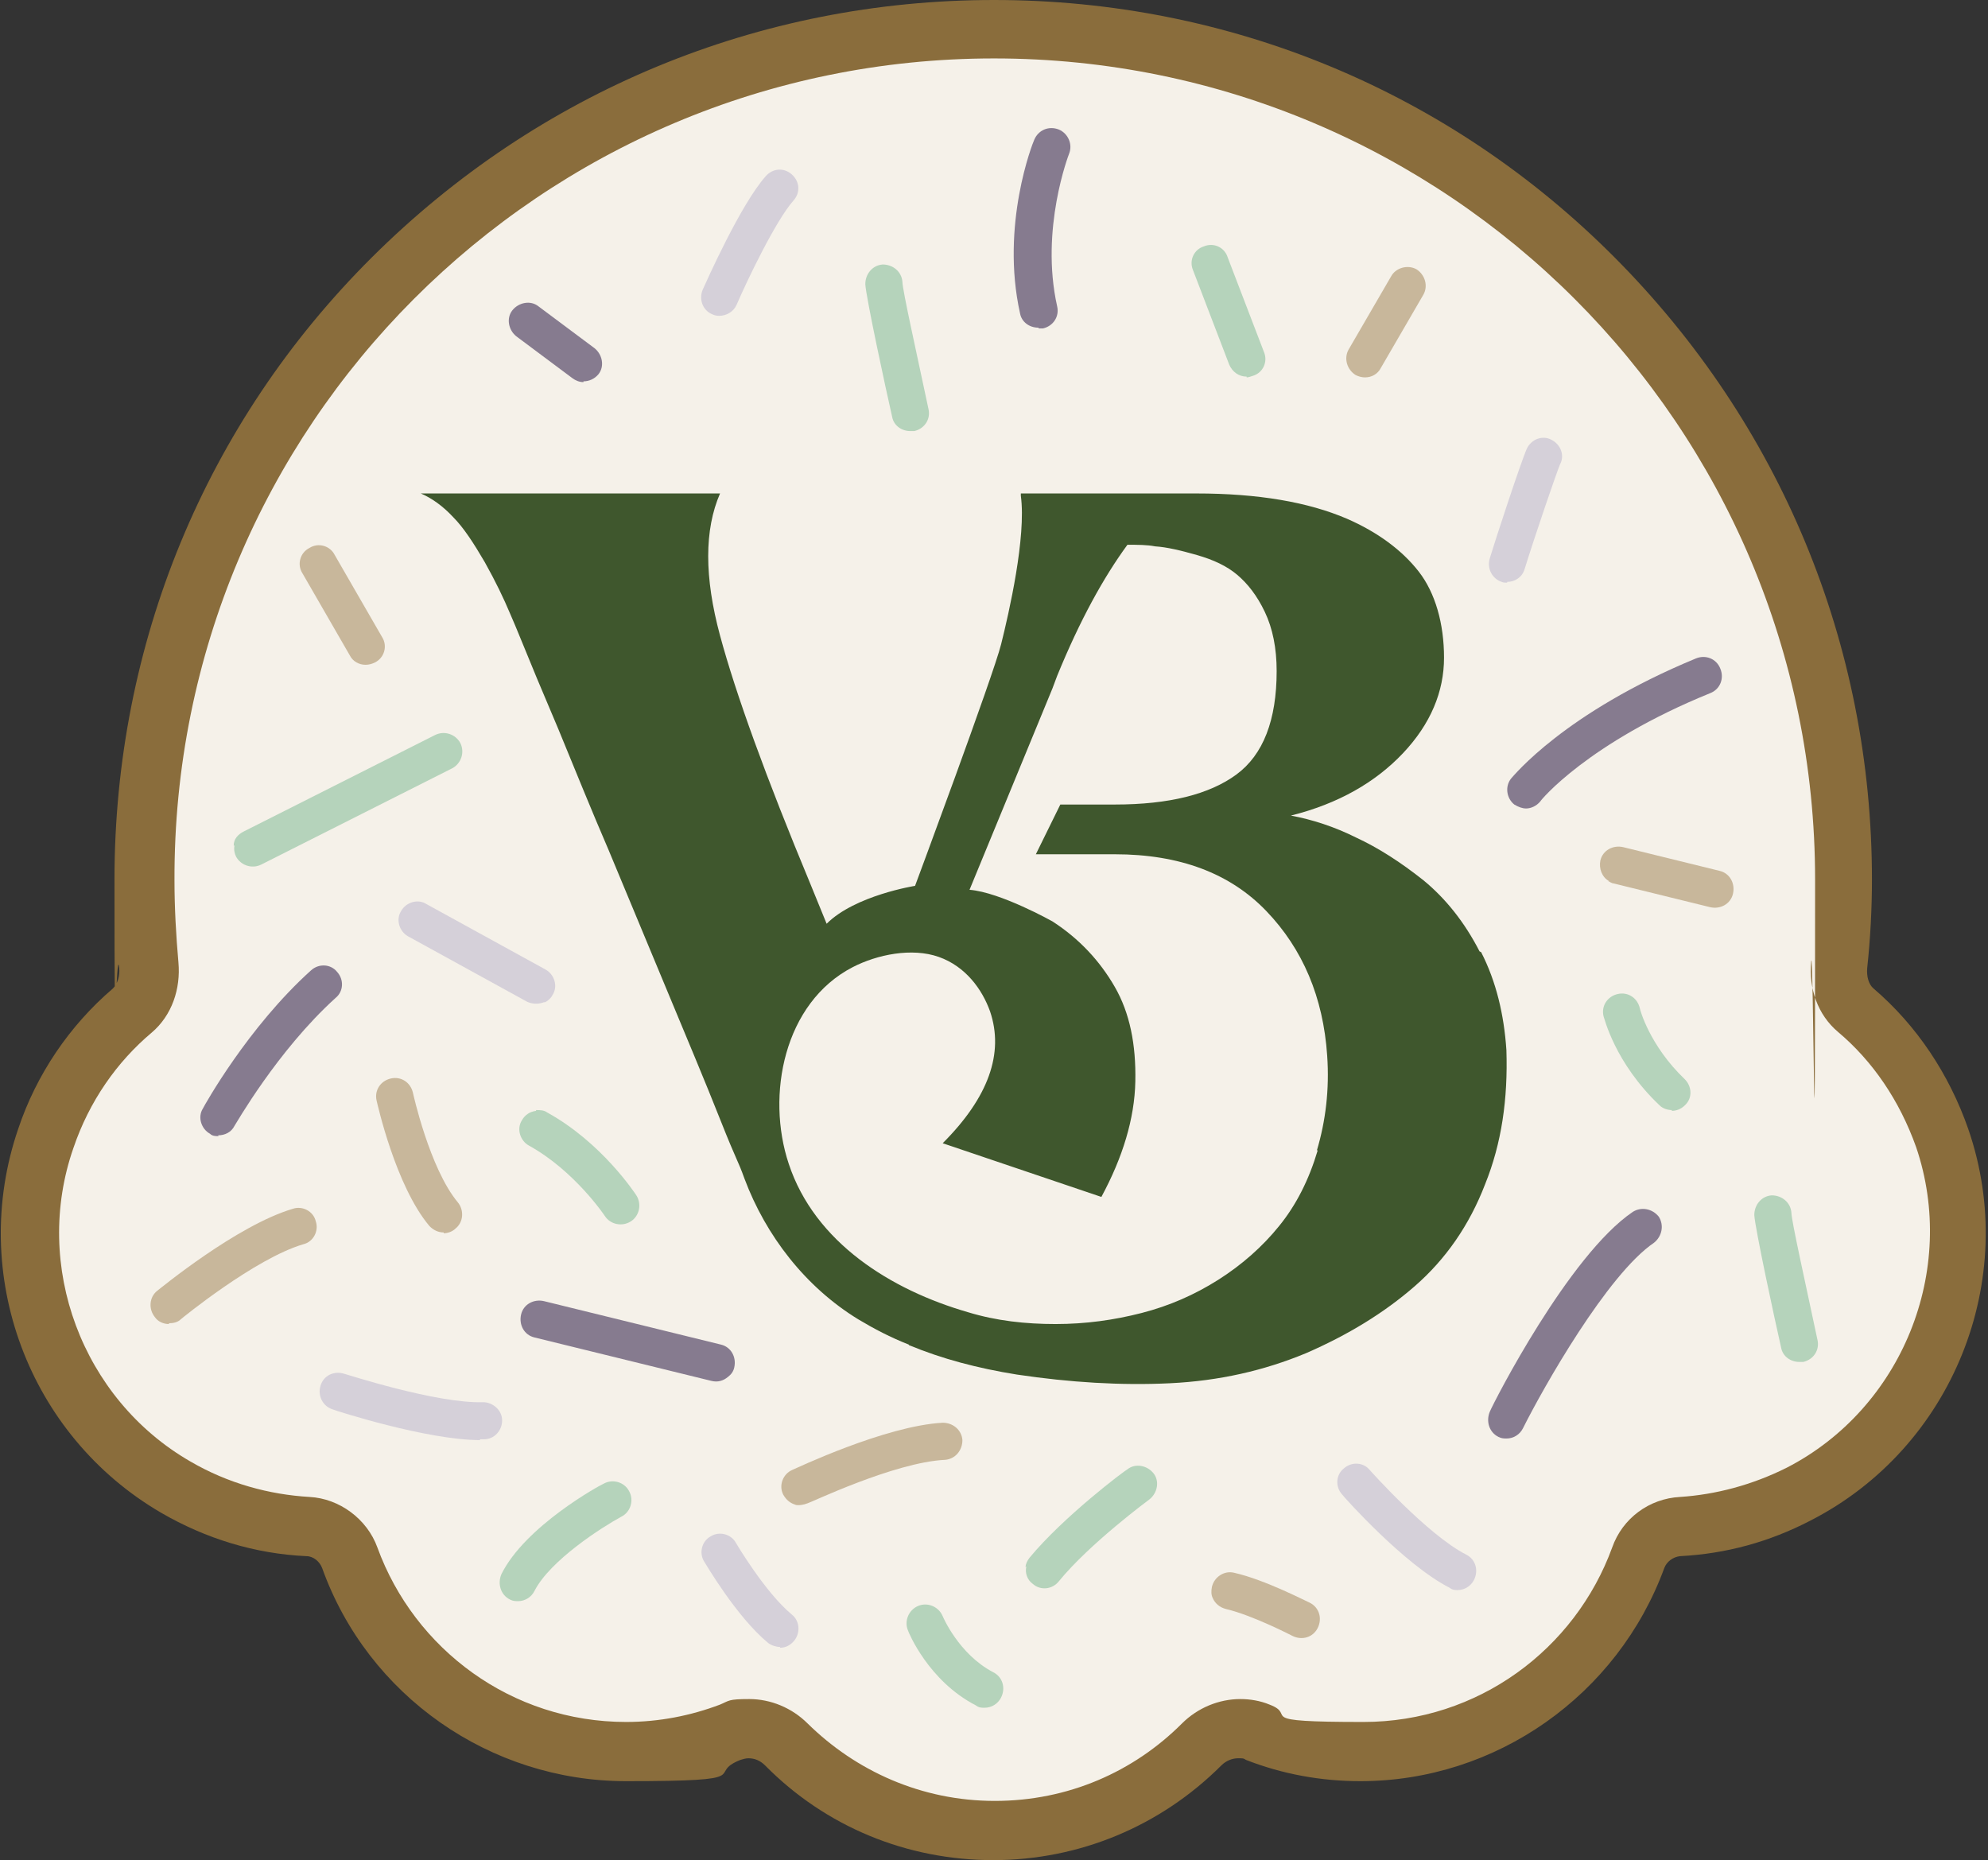 <svg xmlns="http://www.w3.org/2000/svg" viewBox="0 0 251.8 235.6"><rect x="0" y="0" width="251.8" height="235.6" fill="#333333" stroke="none"/><defs><style>      .cls-1 {        stroke-width: .1px;      }      .cls-1, .cls-2, .cls-3, .cls-4, .cls-5, .cls-6, .cls-7 {        fill: none;        stroke: #ed1e2e;        stroke-miterlimit: 10;      }      .cls-2 {        stroke-width: .1px;      }      .cls-8 {        fill: #d5d0d9;      }      .cls-9 {        fill: #c8b79b;      }      .cls-10 {        fill: #b5d3bb;      }      .cls-11 {        fill: #f5f1e9;      }      .cls-12 {        fill: #8a6d3c;      }      .cls-3 {        stroke-width: .2px;      }      .cls-4 {        stroke-width: .3px;      }      .cls-5 {        stroke-width: .3px;      }      .cls-6 {        stroke-width: .2px;      }      .cls-7 {        stroke-width: .2px;      }      .cls-13 {        fill: #867b8f;      }      .cls-14 {        fill: #3f572d;      }      .cls-15 {        display: none;      }    </style></defs><g><g id="Layer_1"><g><g><path class="cls-11" d="M125.9,231.9c-9.9,0-19.3-3.9-26.3-10.9-1.3-1.3-3-2-4.8-2s-1.6.1-2.4.4c-4.2,1.6-8.7,2.4-13.2,2.4-15.6,0-29.7-9.9-35-24.6-.8-2.2-3-3.8-5.3-3.9-5.9-.3-11.6-2-16.8-5C6.9,179.4,0,160.9,5.7,144.2c2.2-6.3,6-11.9,11-16.2,1.5-1.3,2.3-3.5,2.1-5.7-.4-3.6-.5-7.2-.5-10.8C18.2,52,66.5,3.7,125.9,3.7s107.7,48.3,107.7,107.7-.2,7.2-.5,10.8c-.2,2.3.6,4.4,2.1,5.7,5,4.3,8.8,9.9,11,16.2,5.9,17.3-1.9,36.7-18.2,45.1-4.7,2.4-9.8,3.8-15,4.1-2.4.1-4.5,1.7-5.3,3.9-5.3,14.7-19.4,24.6-35,24.6s-9-.8-13.2-2.4c-.8-.3-1.6-.4-2.4-.4-1.8,0-3.5.7-4.8,2-7,7-16.4,10.9-26.3,10.9Z"></path><path class="cls-12" d="M125.9,7.4c57.4,0,104,46.5,104,104s-.2,7-.5,10.4c-.3,3.4.8,6.7,3.4,8.9,4.4,3.7,7.8,8.7,9.9,14.6,5.3,15.6-1.8,33.1-16.4,40.6-4.4,2.2-9,3.4-13.5,3.7-3.9.2-7.3,2.7-8.6,6.4-4.7,12.9-17,22.1-31.5,22.1s-8.2-.8-11.9-2.2c-1.2-.5-2.5-.7-3.7-.7-2.7,0-5.4,1.1-7.4,3.1-6.1,6.1-14.4,9.8-23.7,9.8s-17.6-3.8-23.7-9.8c-2-2-4.7-3.1-7.4-3.1s-2.5.2-3.7.7c-3.7,1.4-7.7,2.2-11.9,2.2-14.5,0-26.8-9.2-31.5-22.1-1.3-3.6-4.8-6.2-8.6-6.4-5.1-.3-10.3-1.7-15.1-4.5-13.7-7.9-20-24.8-14.8-39.7,2-5.9,5.5-10.9,9.9-14.6,2.6-2.2,3.7-5.6,3.4-8.9-.3-3.4-.5-6.9-.5-10.4C21.9,54,68.5,7.4,125.9,7.4M125.9,0c-29.8,0-57.7,11.6-78.8,32.6S14.5,81.6,14.5,111.4s.2,7.5.6,11.2c.1,1-.2,2-.8,2.6-5.5,4.7-9.7,10.9-12,17.8-6.3,18.4,1.3,38.8,18.1,48.6,5.7,3.3,11.9,5.2,18.4,5.5.9,0,1.7.7,2,1.5,5.8,16.2,21.3,27,38.5,27s9.9-.9,14.5-2.7c.3-.1.7-.2,1-.2.8,0,1.5.3,2.1.9,7.7,7.8,18,12,28.9,12s21.2-4.3,28.9-12c.6-.6,1.4-.9,2.1-.9s.7,0,1,.2c4.6,1.8,9.5,2.7,14.5,2.7,17.2,0,32.6-10.9,38.5-27,.3-.8,1.1-1.4,2-1.5,5.8-.3,11.3-1.8,16.5-4.5,18-9.2,26.6-30.5,20-49.6-2.4-6.9-6.5-13.1-12-17.8-.6-.5-.9-1.5-.8-2.6.4-3.7.6-7.5.6-11.2,0-29.8-11.6-57.7-32.6-78.8C183.6,11.6,155.7,0,125.9,0h0Z"></path></g><path class="cls-14" d="M187.4,120.5c-1.9-3.7-4.3-6.7-7.1-9-2.9-2.3-5.7-4.1-8.5-5.4-2.8-1.4-5.6-2.3-8.3-2.8,6-1.5,10.7-4.2,14.2-7.9,3.5-3.7,5.2-7.8,5.2-12.1s-1.1-8.2-3.2-10.9c-2.1-2.7-5.2-5-9.1-6.7-4.9-2.1-11.2-3.2-19.1-3.2-.5,0-1.1,0-1.7,0h-20.5c0,0,0,.2,0,.3.7,5.2-1.5,14.8-2.5,18.8-1,4-10.9,30.6-10.9,30.6,0,0-7.6,1.2-11.2,4.8l-2-4.9c-5.7-13.7-9.5-24.2-11.5-31.6-2-7.4-2-13.4,0-18h-37.9c1.4.6,2.8,1.6,4.1,3,1.3,1.3,2.6,3.3,4,5.7,1.4,2.5,2.4,4.6,3.2,6.5.8,1.8,1.9,4.6,3.4,8.2.9,2.1,1.8,4.3,2.7,6.4,2.1,5.1,4.2,10.3,6.4,15.4,2.6,6.2,5.1,12.3,7.7,18.5,2.2,5.3,4.4,10.5,6.5,15.8s2.1,4.8,3,7.3c2.7,7.2,7.7,13.7,14.4,17.8,2,1.2,4.1,2.3,6.4,3.2,0,0,0,.1.1.1,4.1,1.7,8.6,2.9,13.6,3.7,6.7,1,13.2,1.4,19.4,1.1,6.2-.3,11.9-1.6,17.2-3.8,5.3-2.3,9.9-5.1,13.8-8.5,3.9-3.4,6.9-7.7,8.9-12.9,2.1-5.2,2.9-10.8,2.7-17-.3-4.5-1.3-8.7-3.2-12.4ZM166.9,145.7c-1.1,3.7-2.7,6.9-4.9,9.6-2.1,2.6-4.7,4.9-7.7,6.8-3,1.9-6.2,3.3-9.7,4.2-3.5.9-7.1,1.4-10.9,1.4-3.8,0-7.5-.4-11.1-1.5-9.7-2.8-19.4-8.8-22.7-18.8-2.9-8.7-.6-20.4,8.1-24.9,3.1-1.6,7.5-2.5,10.9-1.3s5.5,4.1,6.5,6.9c1.8,5.3-.2,10.9-6,16.7l20.1,6.8c2.7-5,4.2-9.9,4.3-14.6.1-4.7-.7-8.7-2.6-12-1.9-3.3-4.5-6.1-7.9-8.3,0,0-6.6-3.7-10.5-4l10.5-25.5h0c0,0,.6-1.6.6-1.6,2.9-7.1,5.9-12.5,8.9-16.6,1.3,0,2.5,0,3.5.2,1.5.1,3.2.5,5.3,1.1,2.1.6,3.8,1.4,5.1,2.5,1.3,1.1,2.5,2.6,3.5,4.7,1,2.1,1.5,4.6,1.5,7.5,0,6.2-1.7,10.6-5.1,13.1-3.4,2.5-8.5,3.8-15.4,3.8h-6.9l-3.1,6.3h10c8.2,0,14.6,2.4,19.2,7.2,4.6,4.8,7.2,10.9,7.7,18.3.3,4.3-.2,8.3-1.3,12Z"></path><path class="cls-9" d="M46.3,84.2c-.8,0-1.6-.4-2-1.2l-6-10.4c-.7-1.1-.3-2.6.9-3.2,1.1-.7,2.6-.3,3.2.9l6,10.4c.7,1.1.3,2.6-.9,3.2-.4.2-.8.3-1.2.3Z"></path><path class="cls-10" d="M115.3,54.6c-1.1,0-2.1-.7-2.3-1.8-.8-3.5-3.3-15.1-3.4-16.8,0-1.3.9-2.4,2.2-2.5,1.3,0,2.4.9,2.5,2.2,0,1,1.8,9,3.3,16.1.3,1.3-.5,2.5-1.8,2.8-.2,0-.3,0-.5,0Z"></path><path class="cls-8" d="M69,126.9c-.7.3-1.5.3-2.2,0l-15.1-8.3c-1.1-.6-1.6-2.1-.9-3.2.6-1.1,2.1-1.6,3.2-.9l15.1,8.3c1.1.6,1.6,2.1.9,3.2-.2.4-.6.8-1.1,1Z"></path><path class="cls-10" d="M29.6,107.1c0-.8.5-1.4,1.3-1.8l24.2-12.2c1.2-.6,2.6-.1,3.2,1,.6,1.2.1,2.6-1,3.2l-24.2,12.2c-1.2.6-2.6.1-3.2-1-.2-.4-.3-.9-.2-1.4Z"></path><path class="cls-10" d="M67.9,140.6c.5,0,1,0,1.4.3,6.9,3.8,11.1,10.2,11.3,10.5.7,1.1.4,2.6-.7,3.3-1.1.7-2.6.4-3.3-.7,0,0-3.8-5.7-9.6-8.9-1.1-.6-1.6-2.1-.9-3.2.4-.7,1-1.1,1.8-1.2Z"></path><path class="cls-13" d="M92.2,174.4c-.6.5-1.3.7-2.1.5l-22.4-5.5c-1.3-.3-2-1.6-1.7-2.9.3-1.3,1.6-2,2.9-1.7l22.4,5.5c1.3.3,2,1.6,1.7,2.9-.1.5-.4.9-.8,1.2Z"></path><path class="cls-9" d="M100.8,190.6c-.7-.2-1.2-.6-1.6-1.3-.6-1.2,0-2.6,1.1-3.1.5-.2,11.8-5.6,19.1-6,1.3,0,2.4.9,2.5,2.2,0,1.3-.9,2.4-2.2,2.5-6.4.3-17.2,5.5-17.4,5.5-.5.2-1.1.3-1.6.2Z"></path><path class="cls-9" d="M56.2,156.1c-.7,0-1.3-.3-1.8-.8-4.3-5.1-6.6-15.5-6.7-15.9-.3-1.3.5-2.5,1.8-2.8,1.3-.3,2.5.5,2.8,1.8,0,0,2.1,9.6,5.7,13.9.8,1,.7,2.5-.3,3.3-.4.4-1,.6-1.5.6Z"></path><path class="cls-13" d="M27.7,143.9c-.4,0-.8,0-1.1-.3-1.1-.6-1.6-2.1-.9-3.2.2-.4,5.7-10.3,13.7-17.5,1-.9,2.5-.8,3.3.2.9,1,.8,2.5-.2,3.3-7.4,6.7-12.7,16.1-12.8,16.2-.4.8-1.2,1.2-2.1,1.2Z"></path><path class="cls-8" d="M60.8,182.4c-6.7,0-18.2-3.7-18.7-3.9-1.2-.4-1.9-1.7-1.5-3s1.7-1.9,3-1.5c.1,0,11.7,3.8,17.6,3.6,1.2,0,2.4,1,2.4,2.3,0,1.3-1,2.4-2.3,2.4-.2,0-.3,0-.5,0Z"></path><path class="cls-10" d="M129.9,198.5c0-.4.2-.8.5-1.2,4.3-5.2,12-11,12.4-11.2,1-.8,2.5-.5,3.3.5.8,1,.5,2.5-.5,3.3,0,0-7.6,5.6-11.5,10.4-.8,1-2.3,1.2-3.3.3-.7-.5-1-1.4-.8-2.2Z"></path><path class="cls-8" d="M190.9,73.8c-.2,0-.5,0-.7-.1-1.2-.4-1.9-1.7-1.5-3,.6-2,3.9-12.1,4.7-13.9.6-1.2,2-1.7,3.1-1.1,1.2.6,1.7,2,1.1,3.1-.5,1.2-3.1,8.8-4.5,13.3-.3,1-1.2,1.6-2.2,1.6Z"></path><path class="cls-13" d="M193.3,102.4c-.5,0-1-.2-1.5-.5-1-.8-1.2-2.3-.4-3.3.3-.3,6.7-8.3,23.4-15.2,1.2-.5,2.6,0,3.1,1.3.5,1.2,0,2.6-1.3,3.1-15.5,6.3-21.5,13.6-21.5,13.7-.5.6-1.2.9-1.8.9Z"></path><path class="cls-10" d="M211.8,140.6c-.6,0-1.2-.2-1.6-.6-5.7-5.4-7-11.1-7.1-11.3-.3-1.3.5-2.5,1.8-2.8,1.3-.3,2.5.5,2.8,1.8,0,.1,1.2,4.7,5.7,9,.9.9,1,2.4,0,3.3-.5.5-1.1.7-1.7.7Z"></path><path class="cls-13" d="M190.9,182.2c-.4,0-.7,0-1.1-.2-1.2-.6-1.6-2-1.1-3.2s10-19.8,18.1-25.3c1.1-.7,2.5-.4,3.3.6.7,1.1.4,2.5-.6,3.3-5.9,4-14,18.3-16.6,23.5-.4.8-1.2,1.3-2.1,1.3Z"></path><path class="cls-10" d="M124.7,216.3c-.4,0-.7,0-1.1-.3-6-3.1-8.5-9.2-8.6-9.5-.5-1.2.1-2.6,1.3-3.1,1.2-.5,2.6.1,3.1,1.3,0,0,2,4.8,6.4,7.1,1.2.6,1.6,2,1,3.2-.4.8-1.2,1.3-2.1,1.3Z"></path><path class="cls-8" d="M184.7,201.4c-.4,0-.7,0-1.1-.3-5.7-2.9-13.3-11.4-13.6-11.8-.9-1-.8-2.5.2-3.3,1-.9,2.5-.8,3.3.2,0,0,7.3,8.2,12.2,10.7,1.2.6,1.6,2,1,3.2-.4.8-1.2,1.3-2.1,1.3Z"></path><path class="cls-9" d="M153.6,202.4c-.2-.4-.2-.9-.1-1.4.3-1.3,1.6-2.1,2.8-1.8,4,.9,9.3,3.7,9.6,3.8,1.2.6,1.6,2,1,3.2-.6,1.2-2,1.6-3.2,1,0,0-5-2.6-8.4-3.4-.8-.2-1.4-.7-1.7-1.4Z"></path><path class="cls-8" d="M98.8,208.6c-.5,0-1.1-.2-1.5-.5-4-3.3-7.9-10-8.1-10.3-.7-1.1-.3-2.6.8-3.2,1.1-.7,2.6-.3,3.2.8,0,0,3.7,6.3,7.1,9.1,1,.8,1.1,2.3.3,3.3-.5.6-1.1.9-1.8.9Z"></path><path class="cls-10" d="M65.7,202.8c-.4,0-.7,0-1.1-.2-1.2-.6-1.6-2-1.1-3.2,3-6.1,12.5-11.3,13-11.5,1.1-.6,2.6-.2,3.2,1,.6,1.1.2,2.6-1,3.2-2.4,1.3-9,5.5-11,9.4-.4.8-1.2,1.3-2.1,1.3Z"></path><path class="cls-13" d="M131.5,41.5c-1.1,0-2.1-.7-2.3-1.8-2.5-11.2,1.6-21.6,1.8-22,.5-1.2,1.8-1.8,3.1-1.3,1.2.5,1.8,1.9,1.3,3.1,0,0-3.7,9.5-1.5,19.3.3,1.3-.5,2.5-1.8,2.8-.2,0-.3,0-.5,0Z"></path><path class="cls-13" d="M73.9,48.4c-.5,0-1-.2-1.4-.5l-7.1-5.3c-1-.8-1.3-2.3-.5-3.3.8-1,2.3-1.3,3.3-.5l7.1,5.3c1,.8,1.3,2.3.5,3.3-.5.6-1.2.9-1.9.9Z"></path><path class="cls-8" d="M91.2,40c-.3,0-.6,0-1-.2-1.2-.5-1.7-1.9-1.2-3.1.5-1.1,4.8-10.8,8-14.4.9-1,2.3-1.1,3.3-.2,1,.9,1.1,2.3.2,3.3-2.3,2.6-6,10.4-7.2,13.2-.4.9-1.3,1.4-2.2,1.4Z"></path><path class="cls-10" d="M157.9,47.7c-1,0-1.8-.6-2.2-1.5l-4.6-12c-.5-1.2.1-2.6,1.4-3,1.2-.5,2.6.1,3,1.4l4.6,12c.5,1.2-.1,2.6-1.4,3-.3.1-.6.2-.8.2Z"></path><path class="cls-9" d="M172.9,47.8c-.4,0-.8-.1-1.2-.3-1.1-.7-1.5-2.1-.9-3.2l5.4-9.3c.6-1.1,2.1-1.5,3.2-.9,1.1.7,1.5,2.1.9,3.2l-5.4,9.3c-.4.8-1.2,1.2-2,1.2Z"></path><path class="cls-9" d="M21.4,167.7c-.7,0-1.4-.3-1.8-.9-.8-1-.7-2.5.3-3.3.4-.3,10.1-8.3,17.2-10.4,1.2-.4,2.6.3,2.9,1.6.4,1.2-.3,2.6-1.6,2.9-6.1,1.8-15.4,9.4-15.5,9.5-.4.4-1,.5-1.5.5Z"></path><path class="cls-10" d="M227.9,172.5c-1.1,0-2.1-.7-2.3-1.8-.8-3.5-3.3-15.1-3.4-16.8,0-1.3.9-2.4,2.2-2.5,1.3,0,2.4.9,2.5,2.2,0,1,1.8,9,3.3,16.1.3,1.3-.5,2.5-1.8,2.8-.2,0-.3,0-.5,0Z"></path><path class="cls-9" d="M203.8,111.6c-.9-.5-1.3-1.6-1.1-2.6.3-1.3,1.6-2,2.9-1.7l12.2,3c1.3.3,2,1.6,1.7,2.9s-1.6,2-2.9,1.7l-12.2-3c-.2,0-.5-.2-.7-.3Z"></path></g></g><g id="guides" class="cls-15"><circle class="cls-7" cx="29" cy="12.6" r="76.2"></circle><circle class="cls-5" cx="29" cy="12.6" r="57.1"></circle><rect class="cls-4" x="-68.8" y="30.2" width="195.5" height="9.2"></rect><rect class="cls-6" x="-30.4" y="-23.5" width="118.7" height="116.5"></rect><rect class="cls-3" x="-54.9" y="30.2" width="69.9" height="9.2"></rect><rect class="cls-2" x="-43.3" y="30.2" width="46.7" height="9.2"></rect><rect class="cls-3" x="42.8" y="30.2" width="69.9" height="9.2"></rect><rect class="cls-1" x="56" y="30.2" width="43.3" height="9.2"></rect></g></g></svg>